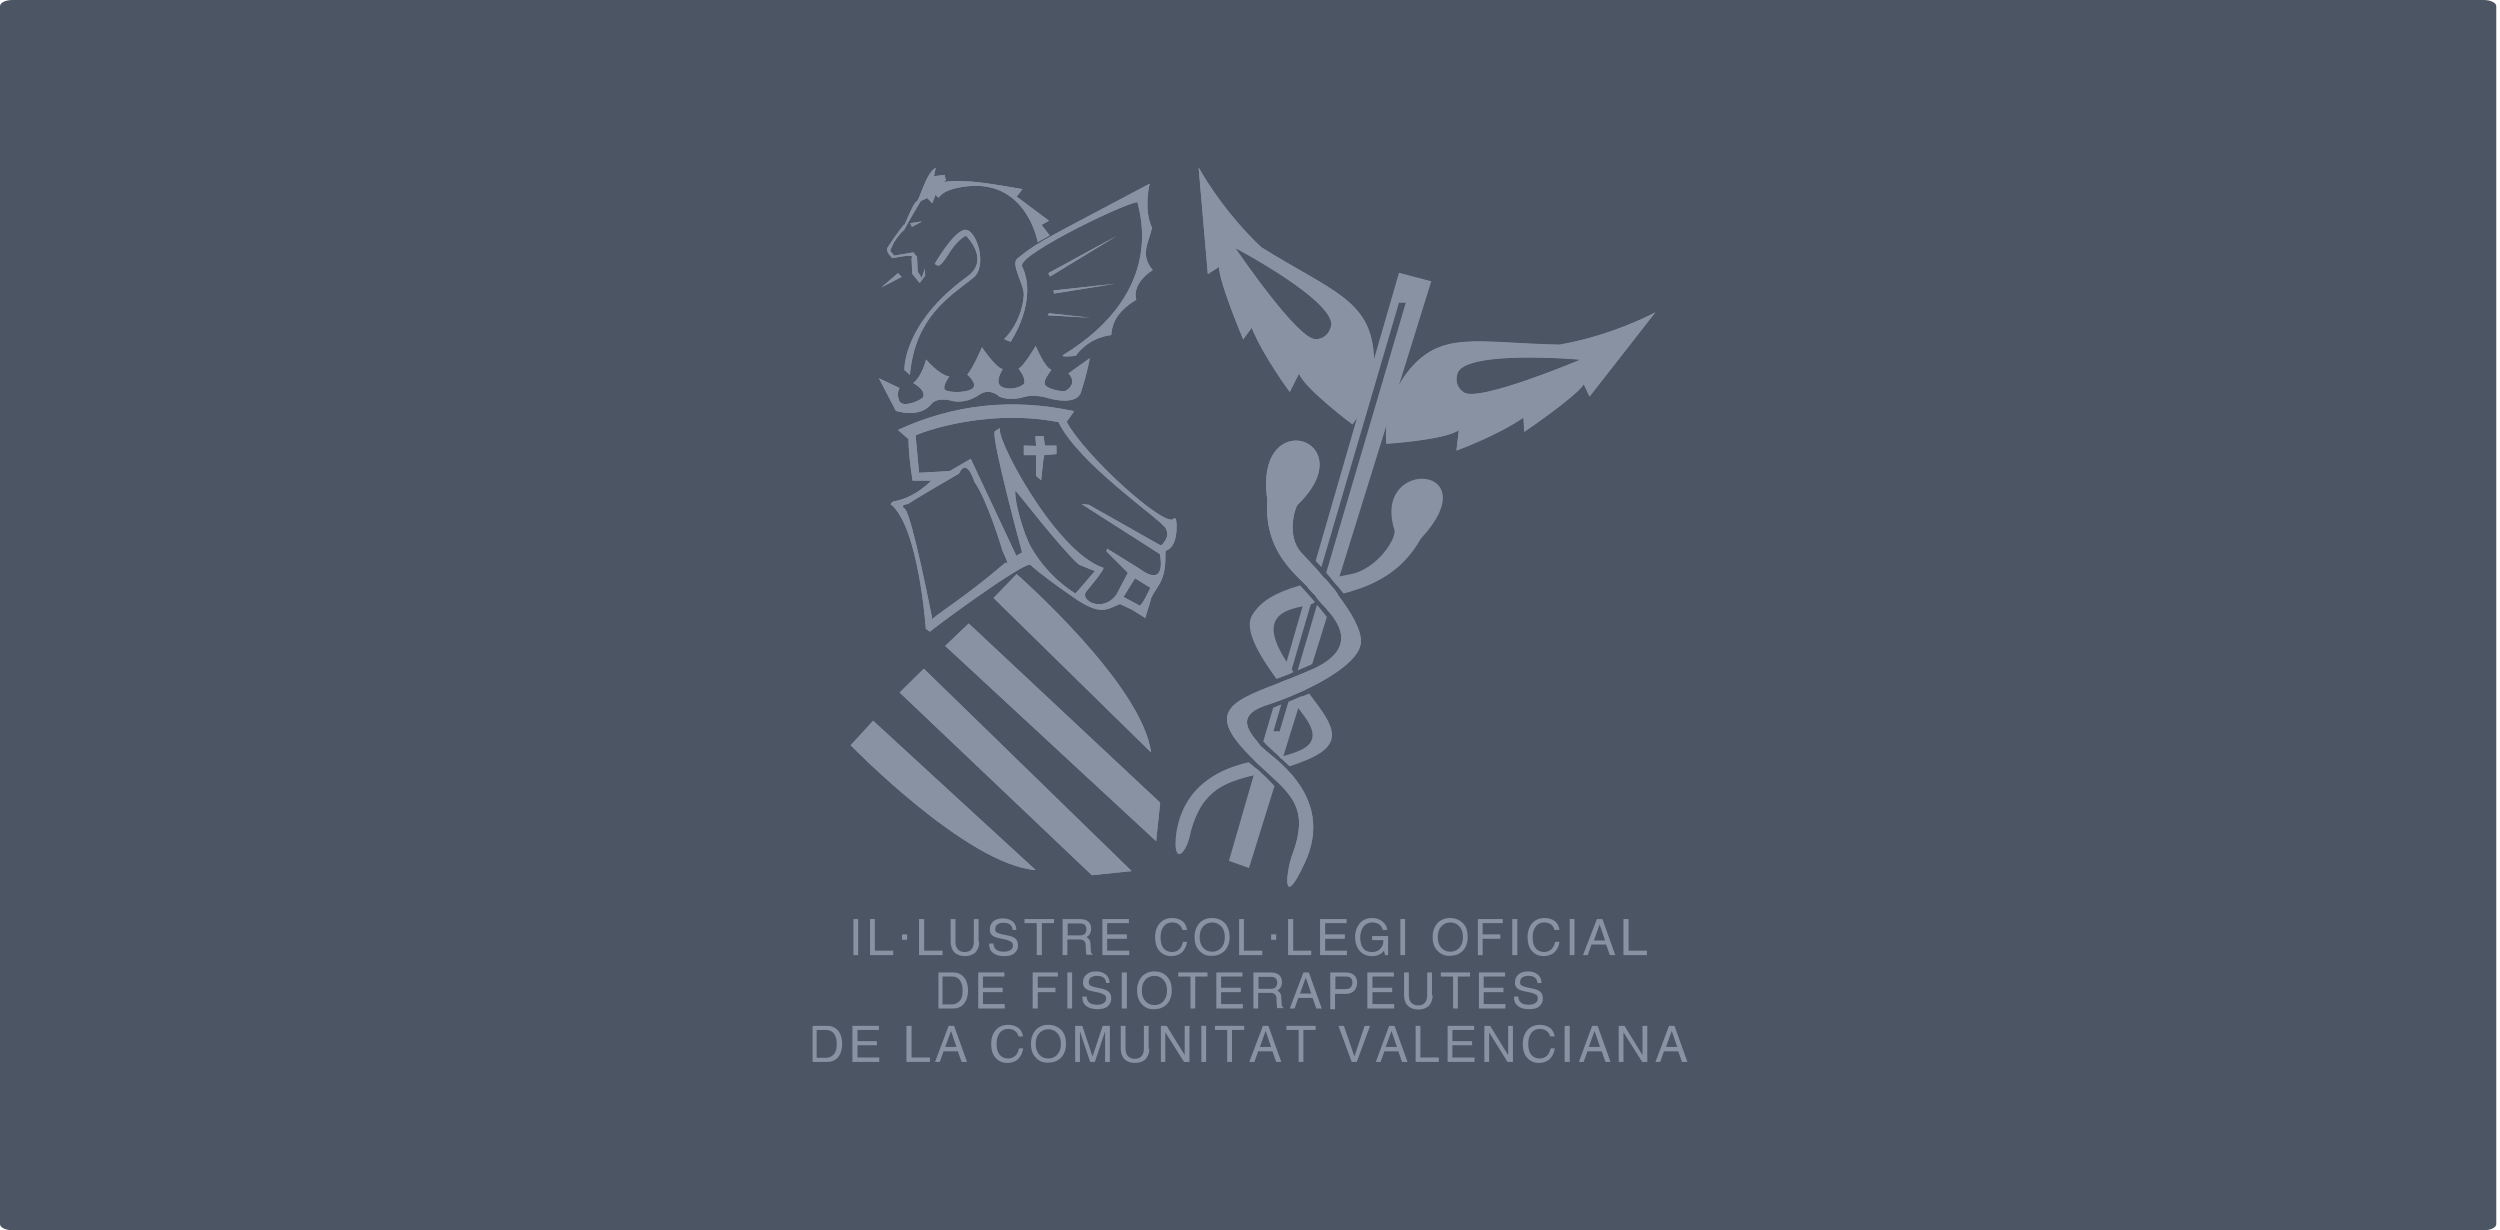 <?xml version="1.0" encoding="utf-8"?>
<!-- Generator: Adobe Illustrator 24.2.3, SVG Export Plug-In . SVG Version: 6.00 Build 0)  -->
<svg version="1.1" id="Capa_1" xmlns="http://www.w3.org/2000/svg" xmlns:xlink="http://www.w3.org/1999/xlink" x="0px" y="0px"
	 viewBox="0 0 735 361.7" style="enable-background:new 0 0 735 361.7;" xml:space="preserve">
<style type="text/css">
	.st0{fill:#4B5563;}
	.st1{fill:#8892A3;}
</style>
<path class="st0" d="M3.7,0h726.5c2,0,3.7,0.8,3.7,1.8v358.1c0,1-1.6,1.8-3.7,1.8H3.7c-2,0-3.7-0.8-3.7-1.8V1.8C0,0.8,1.6,0,3.7,0z"
	/>
<g>
	<path class="st1" d="M379.4,198l6.4-21.8c-0.6-0.7-1.1-1.3-1.7-1.9l-7.1,24.6C377.7,198.6,378.5,198.3,379.4,198"/>
	<path class="st1" d="M374.9,223.3c-1.7-1.6-3.1-2.8-3.9-3.7l-1.4,4.7c1.9,1.6,3.5,3.1,5.6,5.2l1.5-4.7
		C376,224.3,375.5,223.8,374.9,223.3"/>
	<path class="st1" d="M388.4,166.6c0,0,0.1,0.1,0.1,0.1L411.3,89h2l-23.4,79.4c1,1.2,2.1,2.4,3.1,3.7l27.8-89.4l-9.5-2.5l-24.5,84.7
		C387.3,165.4,387.8,166,388.4,166.6"/>
	<path class="st1" d="M387.3,167.6c-0.3-0.4-0.6-0.7-1-1.1l-1.8,6.3c0.5,0.6,1.1,1.2,1.7,1.9l1.8-6.2
		C387.8,168.1,387.6,167.8,387.3,167.6"/>
	<path class="st1" d="M378.8,206.3l-2.6,8.7h-1.8l2.3-7.9c-1,0.4-1.8,0.7-2.4,1l-2.9,9.9c0.8,0.9,2.6,2.6,4.4,4.2
		c0.4,0.4,0.8,0.7,1.2,1.1l5.8-18.7C381.6,205.2,380.1,205.8,378.8,206.3"/>
	<path class="st1" d="M389.5,170l-1.8,6.3c1.1,1.2,2.1,2.5,3,3.6l1.9-6.2C391.5,172.4,390.5,171.2,389.5,170"/>
	<path class="st1" d="M378.9,199.7c-0.9,0.3-1.7,0.6-2.4,0.9l-1.7,5.8c0.7-0.3,1.5-0.6,2.4-1L378.9,199.7z"/>
	<path class="st1" d="M369.2,225.8l-7.9,27.3l5.9,2.1l7.5-24.1C372.6,228.8,371,227.3,369.2,225.8"/>
	<path class="st1" d="M379.3,204.6c1.4-0.6,2.8-1.2,4.2-1.7l1.8-5.9c-1.3,0.6-2.8,1.2-4.3,1.8L379.3,204.6z"/>
	<path class="st1" d="M387.2,177.8l-5.7,19.3c1.6-0.7,3.2-1.3,4.3-1.9l4.3-13.8C389.3,180.4,388.3,179.1,387.2,177.8"/>
	<polygon class="st1" points="308,92.7 320.5,93.4 308.4,92.1 	"/>
	<polygon class="st1" points="308,92.7 320.5,93.4 308.4,92.1 	"/>
	<polygon class="st1" points="309.7,85.4 309.9,86.3 327.9,83.4 	"/>
	<polygon class="st1" points="309.7,85.4 309.9,86.3 327.9,83.4 	"/>
	<polygon class="st1" points="308.2,80.3 308.7,81.3 328.4,69.3 	"/>
	<polygon class="st1" points="308.2,80.3 308.7,81.3 328.4,69.3 	"/>
	<polygon class="st1" points="259.1,84.5 265.1,81.4 264,80.3 	"/>
	<polygon class="st1" points="259.1,84.5 265.1,81.4 264,80.3 	"/>
	<path class="st1" d="M258.4,111.2l5,9.6c0,0,7,2.3,10.4-2c1.8-2.2,5.9-1,5.9-1s3.8,1.3,8.3-1.8c3.1-2.1,5.8,0.6,5.8,0.6
		s2.9,1.4,6.9,0.2c4-1.2,7.5,0.4,8.1,0.4c0.5,0.2,7.8,2,9-1.9c2-6.2,2.6-10,2.6-10l-6.3,4.5c2.1,2.1,1,4.1-0.8,5.1
		c-0.7,0.4-5.2-0.4-6-1.7c-0.8-1.2,1.2-3.5,1.8-4.5c-1.9-0.5-4.6-7-4.6-7s-3.4,5.9-5,6.6c-0.2,0.1,2.2,2.5,1.6,4.5
		c-2.1,2-7,1.9-7.5-0.2c-0.4-1.6,1.2-4.1,1.2-4.1c-1.9-0.2-6.1-6.4-6.1-6.4s-2.7,6.3-4.3,8c1.1,1.1,3.2,3.3,1.1,4.4
		c-2.1,1.1-7.8,1-7.9-0.3c-0.1-1.4,1.5-3.5,1.5-3.5c-3.1-0.5-6.8-5-6.8-5s-1.3,5.1-3.8,6.9c2.3,1.4,3.3,2.7,3,3.9
		c0.1,0.9-6.1,3.7-7.1,1.4c-1-2.5,0.1-3.8,0.1-3.8L258.4,111.2z"/>
	<path class="st1" d="M258.4,111.2l5,9.6c0,0,7,2.3,10.4-2c1.8-2.2,5.9-1,5.9-1s3.8,1.3,8.3-1.8c3.1-2.1,5.8,0.6,5.8,0.6
		s2.9,1.4,6.9,0.2c4-1.2,7.5,0.4,8.1,0.4c0.5,0.2,7.8,2,9-1.9c2-6.2,2.6-10,2.6-10l-6.3,4.5c2.1,2.1,1,4.1-0.8,5.1
		c-0.7,0.4-5.2-0.4-6-1.7c-0.8-1.2,1.2-3.5,1.8-4.5c-1.9-0.5-4.6-7-4.6-7s-3.4,5.9-5,6.6c-0.2,0.1,2.2,2.5,1.6,4.5
		c-2.1,2-7,1.9-7.5-0.2c-0.4-1.6,1.2-4.1,1.2-4.1c-1.9-0.2-6.1-6.4-6.1-6.4s-2.7,6.3-4.3,8c1.1,1.1,3.2,3.3,1.1,4.4
		c-2.1,1.1-7.8,1-7.9-0.3c-0.1-1.4,1.5-3.5,1.5-3.5c-3.1-0.5-6.8-5-6.8-5s-1.3,5.1-3.8,6.9c2.3,1.4,3.3,2.7,3,3.9
		c0.1,0.9-6.1,3.7-7.1,1.4c-1-2.5,0.1-3.8,0.1-3.8L258.4,111.2z"/>
	<polygon class="st1" points="304.4,128.2 306.8,128.2 307.2,131 310.6,131 310.6,133.5 307,133.8 306.7,135.5 306.1,141.2 
		304.6,139.9 304.6,135.7 304.6,133.8 301,133.8 301,131 304.6,131.1 	"/>
	<polygon class="st1" points="304.4,128.2 306.8,128.2 307.2,131 310.6,131 310.6,133.5 307,133.8 306.7,135.5 306.1,141.2 
		304.6,139.9 304.6,135.7 304.6,133.8 301,133.8 301,131 304.6,131.1 	"/>
	<path class="st1" d="M267.5,110.2l-1.6-1.4c0,0-0.6-13.7,18.5-27.5c6.9-5-0.4-12-0.4-12c-1.1,0.5-3,1.9-5.4,5.8
		c-2.4,3.9-3.1,2.9-3.1,2.9l-0.7-0.4c0,0,5.3-9.3,8.7-10c3.4-0.8,7.2,10.7,2.5,14.2C278.7,87.5,269.1,93.4,267.5,110.2"/>
	<path class="st1" d="M267.5,110.2l-1.6-1.4c0,0-0.6-13.7,18.5-27.5c6.9-5-0.4-12-0.4-12c-1.1,0.5-3,1.9-5.4,5.8
		c-2.4,3.9-3.1,2.9-3.1,2.9l-0.7-0.4c0,0,5.3-9.3,8.7-10c3.4-0.8,7.2,10.7,2.5,14.2C278.7,87.5,269.1,93.4,267.5,110.2"/>
	<path class="st1" d="M271.9,79L272,81l-1.6,2.2l-2.2-2.7l-0.2-4.6c0,0,0.9-0.8-1.2-0.7c-1.4,0.1-4.4,0.7-4.4,0.7s-2.3-1.9-1.4-3.2
		c2.9-4.5,4.9-6.8,4.9-6.8c-0.8,2.7,2.4-6.1,3.5-6.6c1.1-0.5,2.6-8.2,5.7-10l-0.5,2.5l3.2-0.4c-0.1,0.5,0.3,1.5,0.3,1.5l-0.6,0.6
		c6.7-1,15.7,0.9,23.1,2.1l-1.7,2.2l9.5,7.1l-2.2,1.2l2.4,3.1l-3.5,2c0,0-3.6-20.8-24.4-15.8c-4.1,1-4.6,2.8-4.8,2.7l-0.9-0.8
		l-0.9,2.5l-1.5-1.6l-1.9,0.9l-3.3,5.6l-1.6,2.9c-1.8,1.5-2.6,3.4-2.9,3.4l-1.2,2.7l1.2,1.5c-0.5,0,5.6-1,5.6-1l1.1,1.3l0.2,4.4
		l1.2,1.8L271.9,79z"/>
	<path class="st1" d="M271.9,79L272,81l-1.6,2.2l-2.2-2.7l-0.2-4.6c0,0,0.9-0.8-1.2-0.7c-1.4,0.1-4.4,0.7-4.4,0.7s-2.3-1.9-1.4-3.2
		c2.9-4.5,4.9-6.8,4.9-6.8c-0.8,2.7,2.4-6.1,3.5-6.6c1.1-0.5,2.6-8.2,5.7-10l-0.5,2.5l3.2-0.4c-0.1,0.5,0.3,1.5,0.3,1.5l-0.6,0.6
		c6.7-1,15.7,0.9,23.1,2.1l-1.7,2.2l9.5,7.1l-2.2,1.2l2.4,3.1l-3.5,2c0,0-3.6-20.8-24.4-15.8c-4.1,1-4.6,2.8-4.8,2.7l-0.9-0.8
		l-0.9,2.5l-1.5-1.6l-1.9,0.9l-3.3,5.6l-1.6,2.9c-1.8,1.5-2.6,3.4-2.9,3.4l-1.2,2.7l1.2,1.5c-0.5,0,5.6-1,5.6-1l1.1,1.3l0.2,4.4
		l1.2,1.8L271.9,79z"/>
	<polygon class="st1" points="267.6,65.6 268.1,66.7 271.1,65.1 	"/>
	<polygon class="st1" points="267.6,65.6 268.1,66.7 271.1,65.1 	"/>
	<path class="st1" d="M295.2,99.7l1.9,0.8c0,0,8.2-12,3.4-22.2c-1.7-3.5,34-20.4,34-18.7c0,1.7,9.2,25.6-21.8,44.7
		c-1.5,0.9,3.6,0.3,3.6,0.3s3.2-5.2,10.4-6.1c0.2-2.5,0.9-6.5,7.4-10.4c-0.1,0.1-1.7-4.5,4.8-8.7c-3.7-4.4-1.4-7.6-0.2-12.4
		c-2.6-5.5-0.7-13-0.7-13c-28.8,15.4-32.3,16.6-38.9,22c-2.1,1.7,2.1,7.8,1.9,10.8C300.4,95,295.2,99.7,295.2,99.7"/>
	<path class="st1" d="M295.2,99.7l1.9,0.8c0,0,8.2-12,3.4-22.2c-1.7-3.5,34-20.4,34-18.7c0,1.7,9.2,25.6-21.8,44.7
		c-1.5,0.9,3.6,0.3,3.6,0.3s3.2-5.2,10.4-6.1c0.2-2.5,0.9-6.5,7.4-10.4c-0.1,0.1-1.7-4.5,4.8-8.7c-3.7-4.4-1.4-7.6-0.2-12.4
		c-2.6-5.5-0.7-13-0.7-13c-28.8,15.4-32.3,16.6-38.9,22c-2.1,1.7,2.1,7.8,1.9,10.8C300.4,95,295.2,99.7,295.2,99.7"/>
	<path class="st1" d="M295.6,165.4c1,0.7,0.5-0.6-0.8-3.3c0,0-4.4-14.9-8.3-20.4c-2.6-7.7-4.5-2.5-4.5-2.5s-12.8,7.4-15.1,9
		c-2.2,0.2-1.4,1-0.8,1.5c2.1,2.1,8,32.3,8,32.3C276.1,180.1,284.6,174.9,295.6,165.4 M279.2,138.5l6.2-3.6l13.4,28.5l1.7-1
		c0,0-9.4-34.6-8-35.6c1.4-1,1.7-1,1.7-1c-2.7,0.8,15.7,36.3,30.1,41.1c1,0-5.1,7.2-5.1,7.2c-1.5,2.7,5.3,6.1,9.1,0.6l3.3-6.3
		l-6.3-6.3l0.2-0.8l9.2,5.7c8.7,6.5,6.3-4.1,6.3-4.1l-23-14.7l2.1,0.2l21.2,12c0,0,3-2.3,1.4-5.1c-1.6-2.8-25.5-18.8-31.5-31.2
		c-23.1-4.5-44.4,4.5-42,4.1l1,10.8L279.2,138.5z M316.2,174.5l5.7-6.6l-4.7-1.9c-5.9-5.3-18.6-22.1-18.7-21.7
		c-0.3,2.9,2.3,12.5,4.7,16.7C308.4,170.1,316.2,174.5,316.2,174.5 M330.3,175.5l4.5,2.4c0.6,1.2,3.4-5.1,3.4-5.1l-4.5-2.8
		L330.3,175.5z M303,166.1c-1.6-1.4-29.5,19.3-29.6,19.6l-1.2-0.8c0,0-2.1-30.3-10.4-36.7l0.8-0.8c0,0,5.5-0.4,11.2-6.1h-5.5
		c0,0-1.2-7.1-1.2-12.2l-3.1-2.7c16.5-7.6,33.8-9.4,51.8-5.5l-2.2,3.1c5.1,9.8,29.1,31.5,31.5,28.5c0.8-1,0.9,2.4,0.8,2.3
		c0,0,0.3,6-3.1,7.1c-0.6,0.2,0.8,5.9-2.4,10.6c-2.4,3.6-2.1,3.9-2.1,3.9l-1.6,5.3l-3.8-2.4l-3.6-1.7c-3.6,1.2-5.3,4.1-14.3-2.4
		C304.8,168.1,303,166.1,303,166.1"/>
	<path class="st1" d="M295.6,165.4c1,0.7,0.5-0.6-0.8-3.3c0,0-4.4-14.9-8.3-20.4c-2.6-7.7-4.5-2.5-4.5-2.5s-12.8,7.4-15.1,9
		c-2.2,0.2-1.4,1-0.8,1.5c2.1,2.1,8,32.3,8,32.3C276.1,180.1,284.6,174.9,295.6,165.4 M279.2,138.5l6.2-3.6l13.4,28.5l1.7-1
		c0,0-9.4-34.6-8-35.6c1.4-1,1.7-1,1.7-1c-2.7,0.8,15.7,36.3,30.1,41.1c1,0-5.1,7.2-5.1,7.2c-1.5,2.7,5.3,6.1,9.1,0.6l3.3-6.3
		l-6.3-6.3l0.2-0.8l9.2,5.7c8.7,6.5,6.3-4.1,6.3-4.1l-23-14.7l2.1,0.2l21.2,12c0,0,3-2.3,1.4-5.1c-1.6-2.8-25.5-18.8-31.5-31.2
		c-23.1-4.5-44.4,4.5-42,4.1l1,10.8L279.2,138.5z M316.2,174.5l5.7-6.6l-4.7-1.9c-5.9-5.3-18.6-22.1-18.7-21.7
		c-0.3,2.9,2.3,12.5,4.7,16.7C308.4,170.1,316.2,174.5,316.2,174.5 M330.3,175.5l4.5,2.4c0.6,1.2,3.4-5.1,3.4-5.1l-4.5-2.8
		L330.3,175.5z M303,166.1c-1.6-1.4-29.5,19.3-29.6,19.6l-1.2-0.8c0,0-2.1-30.3-10.4-36.7l0.8-0.8c0,0,5.5-0.4,11.2-6.1h-5.5
		c0,0-1.2-7.1-1.2-12.2l-3.1-2.7c16.5-7.6,33.8-9.4,51.8-5.5l-2.2,3.1c5.1,9.8,29.1,31.5,31.5,28.5c0.8-1,0.9,2.4,0.8,2.3
		c0,0,0.3,6-3.1,7.1c-0.6,0.2,0.8,5.9-2.4,10.6c-2.4,3.6-2.1,3.9-2.1,3.9l-1.6,5.3l-3.8-2.4l-3.6-1.7c-3.6,1.2-5.3,4.1-14.3-2.4
		C304.8,168.1,303,166.1,303,166.1"/>
	<path class="st1" d="M292.1,175.8l6.8-7c0,0,36.9,32.3,39.5,52.4C338.1,220.9,292.1,175.8,292.1,175.8"/>
	<path class="st1" d="M292.1,175.8l6.8-7c0,0,36.9,32.3,39.5,52.4C338.1,220.9,292.1,175.8,292.1,175.8"/>
	<polygon class="st1" points="284.8,183.3 341.1,236 339.9,247.3 277.9,189.9 	"/>
	<polygon class="st1" points="284.8,183.3 341.1,236 339.9,247.3 277.9,189.9 	"/>
	<polygon class="st1" points="271.6,196.6 332.7,256.1 321,257.3 264.5,203.6 	"/>
	<polygon class="st1" points="271.6,196.6 332.7,256.1 321,257.3 264.5,203.6 	"/>
	<path class="st1" d="M256.7,211.9l-6.6,7.2c0,0,34.2,35.2,54.4,36.7C304.1,255.5,256.7,211.9,256.7,211.9"/>
	<path class="st1" d="M256.7,211.9l-6.6,7.2c0,0,34.2,35.2,54.4,36.7C304.1,255.5,256.7,211.9,256.7,211.9"/>
	<polygon class="st1" points="251.6,270.2 250.9,270.2 250.9,280.8 251.6,280.8 252.3,280.8 252.3,270.2 	"/>
	<polygon class="st1" points="255.8,280.8 255.8,270.2 256.5,270.2 257.2,270.2 257.2,279.5 262.6,279.5 262.6,280.2 262.6,280.8 	
		"/>
	<rect x="265.2" y="274.7" class="st1" width="1.5" height="1.6"/>
	<polygon class="st1" points="270.2,280.8 270.2,270.2 270.9,270.2 271.7,270.2 271.7,279.5 277.1,279.5 277.1,280.2 277.1,280.8 	
		"/>
	<path class="st1" d="M287.9,276.9c0,1.3-0.4,2.3-1.1,3.1c-0.7,0.7-1.8,1.1-3.1,1.1c-1.4,0-2.4-0.4-3.1-1.1
		c-0.7-0.7-1.1-1.8-1.1-3.1v-6.7h0.7h0.7v6.6c0,1,0.2,1.7,0.7,2.3c0.5,0.5,1.1,0.8,2,0.8c0.9,0,1.6-0.3,2-0.8
		c0.5-0.5,0.7-1.3,0.7-2.3v-6.6h0.7h0.7V276.9z"/>
	<path class="st1" d="M297.7,273.3c-0.1-0.7-0.3-1.2-0.8-1.5c-0.5-0.4-1.1-0.5-1.9-0.5c-0.8,0-1.4,0.2-1.8,0.5
		c-0.4,0.3-0.6,0.8-0.6,1.4c0,0.4,0.1,0.7,0.4,0.9c0.3,0.2,0.8,0.4,1.7,0.6l1.9,0.4c1,0.2,1.7,0.6,2.1,1c0.4,0.5,0.6,1.1,0.6,1.9
		c0,1-0.4,1.7-1.1,2.3c-0.7,0.6-1.7,0.8-3,0.8c-1.4,0-2.5-0.3-3.3-1c-0.8-0.6-1.1-1.5-1.1-2.6v-0.1h1.3c0,0.8,0.3,1.4,0.8,1.8
		c0.5,0.4,1.3,0.6,2.2,0.6c0.9,0,1.6-0.2,2-0.5c0.5-0.3,0.7-0.7,0.7-1.3c0-0.5-0.2-0.9-0.5-1.1c-0.3-0.2-0.9-0.5-1.8-0.7l-1.9-0.4
		c-0.9-0.2-1.6-0.5-2-0.9c-0.4-0.4-0.6-0.9-0.6-1.6c0-1,0.3-1.8,1-2.4c0.7-0.6,1.6-0.9,2.8-0.9c1.2,0,2.1,0.3,2.9,0.9
		c0.7,0.6,1.1,1.4,1.1,2.5H297.7z"/>
	<polygon class="st1" points="304.8,271.4 301.2,271.4 301.2,270.8 301.2,270.2 309.9,270.2 309.9,270.8 309.9,271.4 306.3,271.4 
		306.3,280.8 305.5,280.8 304.8,280.8 	"/>
	<path class="st1" d="M313.8,275h3.6c0.7,0,1.2-0.1,1.5-0.4c0.3-0.3,0.5-0.8,0.5-1.4c0-0.6-0.2-1.1-0.5-1.3
		c-0.3-0.3-0.8-0.4-1.5-0.4h-3.5V275z M312.4,270.2h0.7h4.2c1.1,0,2,0.2,2.6,0.7c0.6,0.5,0.9,1.2,0.9,2.1c0,0.9-0.3,1.7-0.9,2.2
		c-0.2,0.1-0.3,0.2-0.5,0.3l0.2,0.1c0.6,0.4,1,1,1,1.9l0.1,1.9c0,0.3,0.1,0.5,0.1,0.7c0.1,0.1,0.2,0.3,0.4,0.4v0.2h-1.8
		c0-0.1-0.1-0.3-0.1-0.7c0-0.4-0.1-0.8-0.1-1.2l0-0.8c0-0.7-0.2-1.1-0.5-1.4c-0.3-0.3-0.8-0.4-1.5-0.4h-3.4v4.6h-0.7h-0.7V270.2z"/>
	<polygon class="st1" points="324.1,280.8 324.1,270.2 331.9,270.2 331.9,270.8 331.9,271.4 325.5,271.4 325.5,274.7 331.3,274.7 
		331.3,275.3 331.3,276 325.5,276 325.5,279.5 332,279.5 332,280.2 332,280.8 	"/>
	<path class="st1" d="M349,276.9c-0.2,1.3-0.7,2.3-1.5,3.1c-0.8,0.7-1.9,1.1-3.1,1.1c-1.5,0-2.6-0.5-3.5-1.5c-0.9-1-1.3-2.4-1.3-4.1
		s0.5-3.1,1.4-4.1c0.9-1,2.1-1.5,3.6-1.5c1.2,0,2.2,0.3,3,0.9c0.8,0.6,1.2,1.5,1.4,2.6h-1.4c-0.1-0.7-0.5-1.2-1-1.6
		c-0.5-0.4-1.2-0.6-2-0.6c-1.1,0-1.9,0.4-2.5,1.2c-0.6,0.8-0.9,1.8-0.9,3.2c0,1.4,0.3,2.5,0.9,3.2c0.6,0.7,1.4,1.1,2.5,1.1
		c0.8,0,1.5-0.3,2.1-0.8c0.5-0.5,0.9-1.2,1.1-2.2H349z"/>
	<path class="st1" d="M359.1,278.6c0.7-0.8,1-1.8,1-3.1c0-1.3-0.3-2.3-1-3.1c-0.7-0.8-1.6-1.2-2.7-1.2c-1.1,0-2,0.4-2.7,1.2
		c-0.7,0.8-1,1.8-1,3.1c0,1.3,0.3,2.3,1,3.1c0.7,0.8,1.6,1.2,2.7,1.2C357.5,279.8,358.4,279.4,359.1,278.6 M352.6,279.5
		c-1-1-1.4-2.4-1.4-4c0-1.7,0.5-3,1.4-4.1c1-1,2.2-1.5,3.7-1.5c1.6,0,2.8,0.5,3.8,1.5c0.9,1,1.4,2.4,1.4,4.1c0,1.7-0.5,3-1.4,4
		c-1,1-2.2,1.5-3.8,1.5C354.8,281.1,353.6,280.6,352.6,279.5"/>
	<polygon class="st1" points="364.3,280.8 364.3,270.2 365,270.2 365.7,270.2 365.7,279.5 371.1,279.5 371.1,280.2 371.1,280.8 	"/>
	<rect x="373.7" y="274.7" class="st1" width="1.5" height="1.6"/>
	<polygon class="st1" points="378.7,280.8 378.7,270.2 379.4,270.2 380.2,270.2 380.2,279.5 385.5,279.5 385.5,280.2 385.5,280.8 	
		"/>
	<polygon class="st1" points="388.1,280.8 388.1,270.2 395.9,270.2 395.9,270.8 395.9,271.4 389.6,271.4 389.6,274.7 395.4,274.7 
		395.4,275.3 395.4,276 389.6,276 389.6,279.5 396,279.5 396,280.2 396,280.8 	"/>
	<path class="st1" d="M403.4,281.1c-1.5,0-2.7-0.5-3.6-1.5c-0.9-1-1.4-2.4-1.4-4.1c0-1.7,0.5-3,1.4-4.1c0.9-1,2.1-1.5,3.6-1.5
		c1.2,0,2.2,0.3,3,1c0.8,0.6,1.3,1.5,1.5,2.5h-1.4c-0.1-0.7-0.5-1.2-1-1.6c-0.6-0.4-1.3-0.6-2.1-0.6c-1,0-1.9,0.4-2.5,1.2
		c-0.6,0.8-1,1.9-1,3.2c0,1.4,0.3,2.5,0.9,3.2c0.6,0.8,1.5,1.1,2.6,1.1c1.1,0,2-0.4,2.6-1.2c0.1-0.1,0.2-0.3,0.3-0.4
		c0.1-0.2,0.2-0.4,0.3-0.8c0.1-0.3,0.1-0.7,0.1-1v-0.1h-3.3v-1.2h4.7v5.6h-0.9l-0.3-1.3l-0.1,0.1C406,280.6,404.9,281.1,403.4,281.1
		"/>
	<polygon class="st1" points="412.4,270.2 411.7,270.2 411.7,280.8 412.4,280.8 413.1,280.8 413.1,270.2 	"/>
	<path class="st1" d="M429.1,278.6c0.7-0.8,1-1.8,1-3.1c0-1.3-0.3-2.3-1-3.1c-0.7-0.8-1.6-1.2-2.7-1.2c-1.1,0-2,0.4-2.7,1.2
		c-0.7,0.8-1,1.8-1,3.1c0,1.3,0.3,2.3,1,3.1c0.7,0.8,1.6,1.2,2.7,1.2C427.5,279.8,428.4,279.4,429.1,278.6 M422.6,279.5
		c-1-1-1.4-2.4-1.4-4c0-1.7,0.5-3,1.4-4.1c1-1,2.2-1.5,3.7-1.5c1.5,0,2.8,0.5,3.8,1.5c1,1,1.4,2.4,1.4,4.1c0,1.7-0.5,3-1.4,4
		c-1,1-2.2,1.5-3.8,1.5C424.9,281.1,423.6,280.6,422.6,279.5"/>
	<polygon class="st1" points="434.5,280.8 434.5,270.2 441.8,270.2 441.8,270.8 441.8,271.4 435.9,271.4 435.9,274.7 441.1,274.7 
		441.1,275.3 441.1,276 435.9,276 435.9,280.8 435.2,280.8 	"/>
	<polygon class="st1" points="445.3,270.2 444.6,270.2 444.6,280.8 445.3,280.8 446.1,280.8 446.1,270.2 	"/>
	<path class="st1" d="M458.5,276.9c-0.2,1.3-0.7,2.3-1.5,3.1c-0.8,0.7-1.9,1.1-3.1,1.1c-1.5,0-2.6-0.5-3.5-1.5
		c-0.9-1-1.3-2.4-1.3-4.1s0.5-3.1,1.4-4.1c0.9-1,2.1-1.5,3.6-1.5c1.2,0,2.2,0.3,3,0.9c0.8,0.6,1.2,1.5,1.4,2.6H457
		c-0.1-0.7-0.5-1.2-1-1.6c-0.5-0.4-1.2-0.6-2-0.6c-1.1,0-1.9,0.4-2.5,1.2c-0.6,0.8-0.9,1.8-0.9,3.2c0,1.4,0.3,2.5,0.9,3.2
		c0.6,0.7,1.4,1.1,2.5,1.1c0.8,0,1.5-0.3,2.1-0.8c0.5-0.5,0.9-1.2,1.1-2.2H458.5z"/>
	<polygon class="st1" points="462.2,270.2 461.5,270.2 461.5,280.8 462.2,280.8 462.9,280.8 462.9,270.2 	"/>
	<path class="st1" d="M468.6,276.5h3.3l-1.6-4.7h0L468.6,276.5z M469.5,270.2h0.8h0.8l3.8,10.6h-0.8h-0.8l-1.1-3.1h-4.3l-1.1,3.1
		h-0.7h-0.7L469.5,270.2z"/>
	<polygon class="st1" points="477.3,280.8 477.3,270.2 478.1,270.2 478.8,270.2 478.8,279.5 484.2,279.5 484.2,280.2 484.2,280.8 	
		"/>
	<path class="st1" d="M277.2,295.3h2.6c1,0,1.8-0.4,2.4-1.1c0.6-0.7,0.8-1.7,0.8-3c0-1.3-0.3-2.3-0.8-3c-0.5-0.7-1.3-1.1-2.3-1.1
		h-2.8V295.3z M275.8,285.9h0.7h3.7c1.4,0,2.4,0.5,3.2,1.4c0.8,1,1.2,2.3,1.2,3.9c0,1.6-0.4,2.9-1.2,3.9c-0.8,1-1.9,1.4-3.3,1.4
		h-3.5h-0.7V285.9z"/>
	<polygon class="st1" points="287.6,296.5 287.6,285.9 295.3,285.9 295.3,286.5 295.3,287.1 289,287.1 289,290.4 294.8,290.4 
		294.8,291 294.8,291.7 289,291.7 289,295.2 295.4,295.2 295.4,295.9 295.4,296.5 	"/>
	<polygon class="st1" points="303.6,296.5 303.6,285.9 311,285.9 311,286.5 311,287.1 305.1,287.1 305.1,290.4 310.3,290.4 
		310.3,291 310.3,291.7 305.1,291.7 305.1,296.5 304.4,296.5 	"/>
	<polygon class="st1" points="314.5,285.9 313.8,285.9 313.8,296.5 314.5,296.5 315.2,296.5 315.2,285.9 	"/>
	<path class="st1" d="M325.2,288.9c-0.1-0.7-0.3-1.2-0.8-1.5c-0.5-0.4-1.1-0.5-1.9-0.5c-0.8,0-1.4,0.2-1.8,0.5
		c-0.4,0.3-0.6,0.8-0.6,1.4c0,0.4,0.1,0.7,0.4,0.9c0.3,0.2,0.8,0.4,1.7,0.6l1.8,0.4c1,0.2,1.7,0.6,2.1,1c0.4,0.5,0.6,1.1,0.6,1.9
		c0,1-0.4,1.7-1.1,2.3c-0.7,0.6-1.7,0.8-3,0.8c-1.4,0-2.5-0.3-3.3-1c-0.8-0.6-1.1-1.5-1.1-2.6v-0.1h1.3c0,0.8,0.3,1.4,0.8,1.8
		c0.5,0.4,1.3,0.6,2.2,0.6c0.9,0,1.6-0.2,2-0.5c0.5-0.3,0.7-0.8,0.7-1.3c0-0.5-0.1-0.9-0.5-1.1c-0.3-0.2-0.9-0.5-1.8-0.7l-1.9-0.4
		c-0.9-0.2-1.6-0.5-2-0.9c-0.4-0.4-0.6-0.9-0.6-1.6c0-1,0.3-1.8,1-2.4c0.7-0.6,1.6-0.9,2.8-0.9c1.2,0,2.1,0.3,2.9,0.9
		c0.7,0.6,1.1,1.4,1.1,2.5H325.2z"/>
	<polygon class="st1" points="330.6,285.9 329.8,285.9 329.8,296.5 330.6,296.5 331.3,296.5 331.3,285.9 	"/>
	<path class="st1" d="M342.1,294.3c0.7-0.8,1-1.8,1-3.1c0-1.3-0.3-2.3-1-3.1c-0.7-0.8-1.6-1.2-2.7-1.2c-1.1,0-2,0.4-2.7,1.2
		c-0.7,0.8-1,1.8-1,3.1c0,1.3,0.3,2.3,1,3.1c0.7,0.8,1.6,1.2,2.7,1.2C340.5,295.5,341.4,295.1,342.1,294.3 M335.7,295.2
		c-1-1-1.4-2.4-1.4-4c0-1.7,0.5-3,1.4-4.1c1-1,2.2-1.5,3.7-1.5c1.5,0,2.8,0.5,3.7,1.5c1,1,1.4,2.4,1.4,4.1c0,1.7-0.5,3-1.4,4
		c-1,1-2.2,1.5-3.7,1.5C337.9,296.8,336.6,296.3,335.7,295.2"/>
	<polygon class="st1" points="350,287.1 346.4,287.1 346.4,286.5 346.4,285.9 355,285.9 355,286.5 355,287.1 351.4,287.1 
		351.4,296.5 350.7,296.5 350,296.5 	"/>
	<polygon class="st1" points="357.6,296.5 357.6,285.9 365.3,285.9 365.3,286.5 365.3,287.1 359,287.1 359,290.4 364.8,290.4 
		364.8,291 364.8,291.7 359,291.7 359,295.2 365.4,295.2 365.4,295.9 365.4,296.5 	"/>
	<path class="st1" d="M369.9,290.7h3.6c0.7,0,1.1-0.1,1.5-0.4c0.3-0.3,0.5-0.8,0.5-1.4c0-0.6-0.2-1.1-0.5-1.3
		c-0.3-0.3-0.8-0.4-1.5-0.4h-3.5V290.7z M368.5,285.9h0.7h4.2c1.1,0,2,0.2,2.6,0.7c0.6,0.5,0.9,1.2,0.9,2.1c0,0.9-0.3,1.7-0.9,2.2
		c-0.2,0.1-0.3,0.2-0.5,0.3l0.2,0.1c0.6,0.4,1,1,1,1.9l0.1,1.9c0,0.3,0.1,0.6,0.1,0.7c0.1,0.1,0.2,0.3,0.4,0.4v0.2h-1.8
		c0-0.1-0.1-0.3-0.1-0.7c0-0.4-0.1-0.8-0.1-1.2l0-0.8c0-0.7-0.2-1.1-0.5-1.4c-0.3-0.3-0.8-0.4-1.5-0.4h-3.4v4.6h-0.7h-0.7V285.9z"/>
	<path class="st1" d="M382.2,292.1h3.3l-1.6-4.7h0L382.2,292.1z M383.2,285.9h0.8h0.8l3.8,10.6h-0.8h-0.8l-1.1-3.1h-4.2l-1.1,3.1
		h-0.7h-0.7L383.2,285.9z"/>
	<path class="st1" d="M392.6,290.8h2.9c0.8,0,1.3-0.2,1.6-0.5c0.3-0.3,0.5-0.8,0.5-1.5c0-0.6-0.2-1-0.5-1.3
		c-0.3-0.3-0.9-0.4-1.6-0.4h-2.9V290.8z M391.1,285.9h0.7h3.9c1,0,1.8,0.3,2.4,0.8c0.6,0.5,0.9,1.2,0.9,2.2c0,1-0.3,1.8-0.9,2.4
		c-0.6,0.6-1.4,0.9-2.4,0.9c-1.4,0-2.4,0-3.2,0v4.5h-0.7h-0.7V285.9z"/>
	<polygon class="st1" points="402,296.5 402,285.9 409.8,285.9 409.8,286.5 409.8,287.1 403.5,287.1 403.5,290.4 409.3,290.4 
		409.3,291 409.3,291.7 403.5,291.7 403.5,295.2 409.9,295.2 409.9,295.9 409.9,296.5 	"/>
	<path class="st1" d="M421.2,292.6c0,1.3-0.4,2.3-1.1,3.1c-0.7,0.7-1.8,1.1-3.1,1.1c-1.4,0-2.4-0.4-3.1-1.1
		c-0.7-0.7-1.1-1.7-1.1-3.1v-6.7h0.7h0.7v6.6c0,1,0.2,1.7,0.7,2.3c0.5,0.5,1.2,0.8,2,0.8c0.9,0,1.6-0.3,2-0.8
		c0.5-0.5,0.7-1.3,0.7-2.3v-6.6h0.7h0.7V292.6z"/>
	<polygon class="st1" points="427.2,287.1 423.6,287.1 423.6,286.5 423.6,285.9 432.2,285.9 432.2,286.5 432.2,287.1 428.6,287.1 
		428.6,296.5 427.9,296.5 427.2,296.5 	"/>
	<polygon class="st1" points="434.8,296.5 434.8,285.9 442.5,285.9 442.5,286.5 442.5,287.1 436.2,287.1 436.2,290.4 442,290.4 
		442,291 442,291.7 436.2,291.7 436.2,295.2 442.6,295.2 442.6,295.9 442.6,296.5 	"/>
	<path class="st1" d="M452,288.9c-0.1-0.7-0.3-1.2-0.8-1.5c-0.5-0.4-1.1-0.5-1.9-0.5c-0.8,0-1.4,0.2-1.8,0.5
		c-0.4,0.3-0.6,0.8-0.6,1.4c0,0.4,0.1,0.7,0.4,0.9c0.3,0.2,0.8,0.4,1.7,0.6l1.9,0.4c1,0.2,1.7,0.6,2.1,1c0.4,0.5,0.6,1.1,0.6,1.9
		c0,1-0.4,1.7-1.1,2.3c-0.7,0.6-1.7,0.8-3,0.8c-1.4,0-2.5-0.3-3.3-1c-0.8-0.6-1.1-1.5-1.1-2.6v-0.1h1.3c0,0.8,0.3,1.4,0.8,1.8
		c0.5,0.4,1.3,0.6,2.2,0.6c0.9,0,1.6-0.2,2-0.5c0.5-0.3,0.7-0.8,0.7-1.3c0-0.5-0.1-0.9-0.4-1.1c-0.3-0.2-0.9-0.5-1.8-0.7l-1.9-0.4
		c-0.9-0.2-1.6-0.5-2-0.9c-0.4-0.4-0.6-0.9-0.6-1.6c0-1,0.3-1.8,1-2.4c0.7-0.6,1.6-0.9,2.8-0.9c1.2,0,2.1,0.3,2.9,0.9
		c0.7,0.6,1.1,1.4,1.1,2.5H452z"/>
	<path class="st1" d="M240.2,311h2.6c1,0,1.8-0.4,2.4-1.1c0.6-0.7,0.8-1.7,0.8-3c0-1.3-0.3-2.3-0.8-3c-0.5-0.7-1.3-1.1-2.3-1.1h-2.8
		V311z M238.8,301.6h0.7h3.7c1.4,0,2.4,0.5,3.2,1.4c0.8,1,1.2,2.3,1.2,3.9c0,1.6-0.4,2.9-1.2,3.9c-0.8,1-1.9,1.4-3.3,1.4h-3.5h-0.7
		V301.6z"/>
	<polygon class="st1" points="250.6,312.2 250.6,301.6 258.4,301.6 258.4,302.2 258.4,302.8 252.1,302.8 252.1,306.1 257.8,306.1 
		257.8,306.7 257.8,307.3 252.1,307.3 252.1,310.9 258.5,310.9 258.5,311.5 258.5,312.2 	"/>
	<polygon class="st1" points="266.5,312.2 266.5,301.6 267.3,301.6 268,301.6 268,310.9 273.4,310.9 273.4,311.5 273.4,312.2 	"/>
	<path class="st1" d="M277.9,307.8h3.3l-1.6-4.7l0,0L277.9,307.8z M278.9,301.6h0.8h0.8l3.8,10.6h-0.8h-0.8l-1.1-3.1h-4.2l-1.1,3.1
		h-0.7h-0.7L278.9,301.6z"/>
	<path class="st1" d="M300.8,308.3c-0.2,1.3-0.7,2.3-1.5,3.1c-0.8,0.7-1.9,1.1-3.1,1.1c-1.5,0-2.6-0.5-3.5-1.5
		c-0.9-1-1.3-2.4-1.3-4.1c0-1.7,0.5-3.1,1.4-4.1c0.9-1,2.1-1.5,3.6-1.5c1.2,0,2.2,0.3,3,0.9c0.8,0.6,1.2,1.5,1.4,2.5h-1.4
		c-0.1-0.7-0.5-1.2-1-1.6c-0.5-0.4-1.2-0.6-2-0.6c-1.1,0-1.9,0.4-2.5,1.2c-0.6,0.8-0.9,1.8-0.9,3.2c0,1.4,0.3,2.5,0.9,3.2
		c0.6,0.7,1.4,1.1,2.5,1.1c0.8,0,1.5-0.3,2.1-0.8c0.5-0.5,0.9-1.2,1.1-2.2H300.8z"/>
	<path class="st1" d="M310.9,310c0.7-0.8,1-1.8,1-3.1c0-1.3-0.3-2.3-1-3.1c-0.7-0.8-1.6-1.2-2.7-1.2s-2,0.4-2.7,1.2
		c-0.7,0.8-1,1.8-1,3.1c0,1.3,0.3,2.3,1,3.1c0.7,0.8,1.6,1.2,2.7,1.2S310.2,310.8,310.9,310 M304.5,310.9c-1-1-1.4-2.4-1.4-4
		c0-1.7,0.5-3,1.4-4.1c1-1,2.2-1.5,3.7-1.5c1.5,0,2.8,0.5,3.8,1.5c1,1,1.4,2.4,1.4,4.1c0,1.7-0.5,3-1.4,4c-1,1-2.2,1.5-3.8,1.5
		C306.7,312.5,305.4,312,304.5,310.9"/>
	<polygon class="st1" points="317.5,312.2 316.8,312.2 316.1,312.2 316.1,301.6 317.1,301.6 318.2,301.6 321.2,310.6 324.2,301.6 
		325.3,301.6 326.3,301.6 326.3,312.2 325.6,312.2 324.9,312.2 324.9,303.2 321.9,312.2 321.2,312.2 320.5,312.2 317.5,303.2 
		317.5,303.2 	"/>
	<path class="st1" d="M337.9,308.3c0,1.3-0.4,2.3-1.1,3.1c-0.7,0.7-1.8,1.1-3.1,1.1c-1.4,0-2.4-0.4-3.1-1.1
		c-0.7-0.7-1.1-1.7-1.1-3.1v-6.7h0.7h0.7v6.6c0,1,0.2,1.7,0.7,2.3c0.5,0.5,1.2,0.8,2,0.8c0.9,0,1.6-0.3,2-0.8
		c0.5-0.5,0.7-1.3,0.7-2.3v-6.6h0.7h0.7V308.3z"/>
	<polygon class="st1" points="342.6,312.2 342,312.2 341.3,312.2 341.3,301.6 342.1,301.6 343,301.6 348.3,310.2 348.3,301.6 
		349,301.6 349.7,301.6 349.7,312.2 348.9,312.2 348.1,312.2 342.6,303.5 	"/>
	<polygon class="st1" points="353.9,301.6 353.2,301.6 353.2,312.2 353.9,312.2 354.6,312.2 354.6,301.6 	"/>
	<polygon class="st1" points="360.8,302.8 357.2,302.8 357.2,302.2 357.2,301.6 365.8,301.6 365.8,302.2 365.8,302.8 362.2,302.8 
		362.2,312.2 361.5,312.2 360.8,312.2 	"/>
	<path class="st1" d="M370.4,307.8h3.3l-1.6-4.7h0L370.4,307.8z M371.3,301.6h0.8h0.8l3.8,10.6H376h-0.8l-1.1-3.1h-4.2l-1.1,3.1H368
		h-0.7L371.3,301.6z"/>
	<polygon class="st1" points="381.8,302.8 378.2,302.8 378.2,302.2 378.2,301.6 386.8,301.6 386.8,302.2 386.8,302.8 383.2,302.8 
		383.2,312.2 382.5,312.2 381.8,312.2 	"/>
	<polygon class="st1" points="393.5,301.6 394.3,301.6 395.1,301.6 398.2,310.6 398.2,310.6 401.2,301.6 402,301.6 402.8,301.6 
		398.9,312.2 398.2,312.2 397.4,312.2 	"/>
	<path class="st1" d="M407.4,307.8h3.3l-1.6-4.7h0L407.4,307.8z M408.4,301.6h0.8h0.8l3.8,10.6h-0.8h-0.8l-1.1-3.1H407l-1.1,3.1
		h-0.7h-0.7L408.4,301.6z"/>
	<polygon class="st1" points="416.2,312.2 416.2,301.6 416.9,301.6 417.6,301.6 417.6,310.9 423,310.9 423,311.5 423,312.2 	"/>
	<polygon class="st1" points="425.6,312.2 425.6,301.6 433.4,301.6 433.4,302.2 433.4,302.8 427,302.8 427,306.1 432.8,306.1 
		432.8,306.7 432.8,307.3 427,307.3 427,310.9 433.5,310.9 433.5,311.5 433.5,312.2 	"/>
	<polygon class="st1" points="437.8,312.2 437.1,312.2 436.4,312.2 436.4,301.6 437.2,301.6 438.1,301.6 443.4,310.2 443.4,301.6 
		444.1,301.6 444.8,301.6 444.8,312.2 444,312.2 443.2,312.2 437.8,303.5 	"/>
	<path class="st1" d="M457.1,308.3c-0.2,1.3-0.7,2.3-1.5,3.1c-0.8,0.7-1.9,1.1-3.1,1.1c-1.5,0-2.6-0.5-3.5-1.5
		c-0.9-1-1.3-2.4-1.3-4.1c0-1.7,0.5-3.1,1.4-4.1c0.9-1,2.1-1.5,3.6-1.5c1.2,0,2.2,0.3,3,0.9c0.8,0.6,1.2,1.5,1.4,2.5h-1.4
		c-0.1-0.7-0.5-1.2-1-1.6c-0.5-0.4-1.2-0.6-2-0.6c-1.1,0-1.9,0.4-2.5,1.2c-0.6,0.8-0.9,1.8-0.9,3.2c0,1.4,0.3,2.5,0.9,3.2
		c0.6,0.7,1.4,1.1,2.5,1.1c0.8,0,1.5-0.3,2.1-0.8c0.5-0.5,0.9-1.2,1.1-2.2H457.1z"/>
	<polygon class="st1" points="460.8,301.6 460,301.6 460,312.2 460.8,312.2 461.5,312.2 461.5,301.6 	"/>
	<path class="st1" d="M467.1,307.8h3.3l-1.6-4.7h0L467.1,307.8z M468.1,301.6h0.8h0.8l3.8,10.6h-0.8H472l-1.1-3.1h-4.2l-1.1,3.1
		h-0.7h-0.7L468.1,301.6z"/>
	<polygon class="st1" points="477.3,312.2 476.6,312.2 475.9,312.2 475.9,301.6 476.8,301.6 477.6,301.6 482.9,310.2 482.9,301.6 
		483.6,301.6 484.3,301.6 484.3,312.2 483.5,312.2 482.8,312.2 477.3,303.5 	"/>
	<path class="st1" d="M489.8,307.8h3.3l-1.6-4.7h0L489.8,307.8z M490.7,301.6h0.8h0.8l3.8,10.6h-0.8h-0.8l-1.1-3.1h-4.2l-1.1,3.1
		h-0.7h-0.7L490.7,301.6z"/>
	<path class="st1" d="M363.2,72.9c0,0,18.7,27.6,23.8,26.8c0,0,3.3,0.2,4.4-3.7C393.3,88.8,363.2,72.8,363.2,72.9 M352.4,49.3
		c0,0,6.6,12.2,18.4,23.4c20.8,12.9,31.9,15.4,33.1,31.3c1,12.5-6.3,20.8-6.3,20.8s-13.8-10.3-15.7-14.9l-2.7,5.4
		c0,0-7.7-10.3-11.2-18.9l-2.5,3.4c0,0-7.2-17-7.1-21.3l-3.3,2.1L352.4,49.3z"/>
	<path class="st1" d="M403.8,103.9c-1.3-15.8-12.3-18.3-33.1-31.3c-11.8-11.2-18.3-23.4-18.3-23.4l2.7,31.3l3.3-2.1
		c-0.1,4.2,7.1,21.3,7.1,21.3l2.5-3.4c3.5,8.5,11.2,18.8,11.2,18.8l2.7-5.4c1.9,4.7,15.7,14.9,15.7,14.9S404.8,116.4,403.8,103.9
		 M391.3,96c-1.1,3.9-4.4,3.7-4.4,3.7c-4.8,0.7-21.5-23.5-23.6-26.5c-0.1-0.2-0.2-0.3-0.2-0.3c0,0,26.5,14,28.2,21.7
		C391.5,95,391.5,95.5,391.3,96"/>
	<path class="st1" d="M464.7,105.7c0,0-34-3-36.2,4c-1.2,3.8,1.7,5.5,1.7,5.5C434,118.7,464.7,105.7,464.7,105.7 M486.7,91.8
		l-19.3,24.7l-1.7-3.6c-2.2,3.6-17.5,14-17.5,14l-0.3-4.2c-7.6,5.2-19.7,9.7-19.7,9.7l0.7-6c-4.1,2.9-21.3,4-21.3,4
		s-1.6-10.9,6.1-20.9c9.7-12.6,20.3-8.7,44.8-8.2C474.5,98.5,486.7,91.8,486.7,91.8"/>
	<path class="st1" d="M458.5,101.4c-24.5-0.5-35.1-4.4-44.8,8.2c-7.7,10-6.1,20.9-6.1,20.9s17.1-1.1,21.3-4l-0.7,6
		c0,0,12.1-4.4,19.7-9.7l0.2,4.2c0,0,15.3-10.4,17.5-14l1.7,3.6l19.3-24.7C486.7,91.8,474.5,98.5,458.5,101.4 M430.2,115.3
		c0,0-2.9-1.7-1.7-5.5c2.3-7,36.2-4.1,36.2-4C464.7,105.7,434,118.7,430.2,115.3"/>
	<path class="st1" d="M380,251.1c-1.9,5.1-3.2,17.1,3.5,2.8c9.8-20.6-11.2-32.3-12.8-34.5c-2.2-3.1-8.8-8.7,1.7-12.1
		c10-3.2,27.3-11.2,27.7-18.5c0.4-7.3-12.8-21.3-17.4-26.2c-4.8-5.1-1.8-13.9-1.1-14.3c19.7-19.2-13.1-29.7-9-1.3
		c-1.3,17.7,12,24,14.5,28.7c1.2,2.4,16.3,13.1-1.1,21c-17.9,8.1-33.1,9.3-20.8,23.1C376,232,386.3,234.2,380,251.1"/>
	<path class="st1" d="M380,251.1c-1.9,5.1-3.2,17.1,3.5,2.8c9.8-20.6-11.2-32.3-12.8-34.5c-2.2-3.1-8.8-8.7,1.7-12.1
		c10-3.2,27.3-11.2,27.7-18.5c0.4-7.3-12.8-21.3-17.4-26.2c-4.8-5.1-1.8-13.9-1.1-14.3c19.7-19.2-13.1-29.7-9-1.3
		c-1.3,17.7,12,24,14.5,28.7c1.2,2.4,16.3,13.1-1.1,21c-17.9,8.1-33.1,9.3-20.8,23.1C376,232,386.3,234.2,380,251.1"/>
	<path class="st1" d="M387.8,176.4c1.4-0.5,3.3-1,5.7-1.6c-1.2-1.6-2.5-3.1-3.8-4.6c-2.2,0.5-4.2,1-6.1,1.5
		C384.8,173,386.3,174.7,387.8,176.4"/>
	<path class="st1" d="M379,204.7c1.7-0.7,3.5-1.4,5-2c-0.9-1.2-1.9-2.5-2.9-3.9c-1.8,0.7-3.6,1.4-5.1,2
		C377,202.1,378,203.5,379,204.7"/>
	<path class="st1" d="M375.3,199.6c1.4-0.5,3.2-1.2,5-2c-0.9-1.3-1.8-2.6-2.7-4.1c-10-16.2,6.8-14.3,8.7-16.3
		c0.1-0.1,0.2-0.1,0.3-0.2c-1.7-1.9-3.3-3.8-4.4-4.9c-7.5,2.2-11.6,4.7-14.1,8.8c-2.4,4.1,2,11.6,7.1,18.6L375.3,199.6z"/>
	<path class="st1" d="M374.9,223.3c-0.1-0.1-0.3-0.2-0.4-0.4c-1.2,0.2-3.2,0.4-5.6,0.8c1.3,1.1,2.5,2.1,3.7,3.2
		c1.6-0.4,3.3-0.8,5-1.3C376.7,224.9,375.8,224,374.9,223.3"/>
	<path class="st1" d="M409.9,155.6c1,2.4-4.9,11.6-12.7,13.2c-2.1,0.4-4.1,0.8-5.9,1.2c1.2,1.4,2.5,3,3.7,4.5
		c7.1-1.9,16.7-5.3,22.7-16.1C438.1,136.5,403.4,134.3,409.9,155.6"/>
	<path class="st1" d="M379.9,205.9c1.2,1.5,2.3,3,3.3,4.3c6.8,8.9-0.7,10.6-7,12.4c1,0.9,2,1.8,2.9,2.7c0.9-0.3,1.9-0.6,2.9-1
		c14.4-5.2,10.3-10.7,2.9-20.4C383.4,204.5,381.6,205.2,379.9,205.9"/>
	<path class="st1" d="M367.4,224.3l-0.3-0.2c-8,1.8-19.2,6.6-21.3,21c-1.2,9.6,3.1,6.4,4.3-0.6c3.5-13,10.9-14.8,20.8-17.1
		C369.8,226.3,368.7,225.4,367.4,224.3"/>
</g>
</svg>
